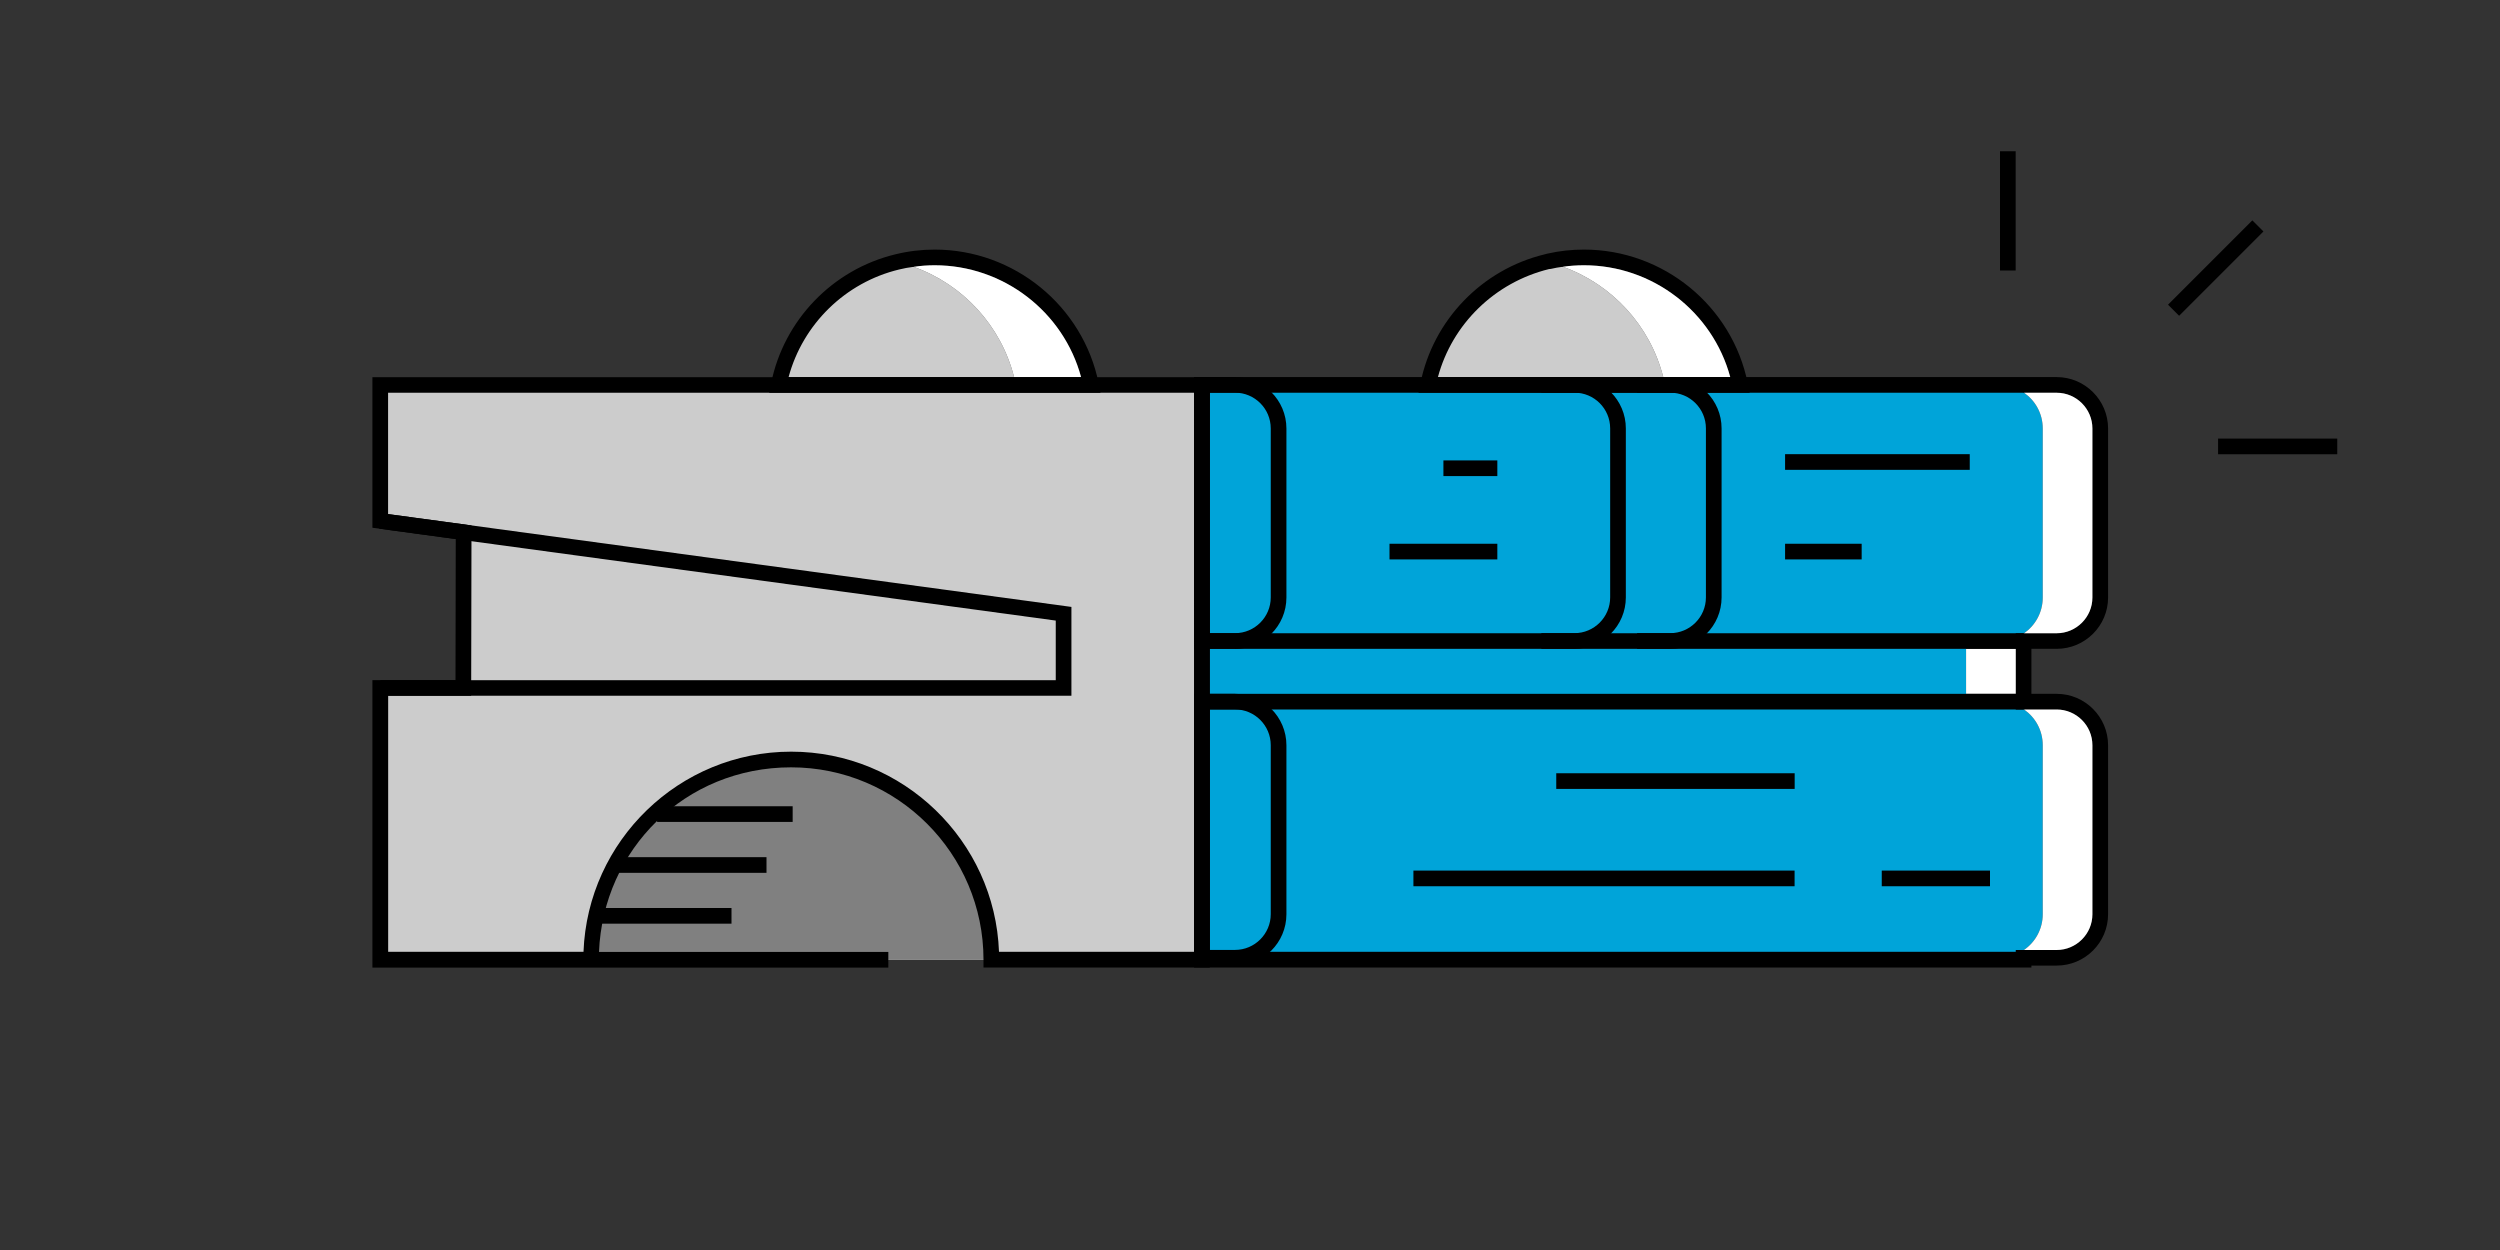 <?xml version="1.0" encoding="utf-8"?>
<svg xmlns="http://www.w3.org/2000/svg" id="a" viewBox="0 0 300 150">
  <rect x="0" y="0" width="300" height="150" fill="#333333" stroke="none"/>
  <defs>
    <style>.b{fill:#fff;}.c{fill:#00a4d9;}.d{fill:#ccc;}.e{fill:gray;}</style>
  </defs>
  <path class="c" d="M235.93,84.2h3.97c.7,0,1.38,.14,1.99,.4,.34,.13,.65,.3,.94,.5,.02,.01,.04,.02,.06,.04,1.36,.95,2.24,2.51,2.24,4.29v20.27c0,1.78-.89,3.36-2.26,4.3-.84,.58-1.87,.93-2.97,.93h-3.97v.23h-98.6V46.19h102.57c1.11,0,2.14,.35,2.99,.94,1.36,.95,2.24,2.51,2.24,4.29v20.28c0,1.77-.88,3.34-2.24,4.29-.02,.01-.04,.02-.06,.04-.29,.2-.6,.37-.94,.5-.61,.26-1.29,.4-1.99,.4h-3.97v7.27Z"/>
  <path class="d" d="M121.91,46.19h-28.46c1.46-7.28,7.05-13.03,14.21-14.76,.67,.16,1.33,.36,1.97,.59,0,0,0,0,.01,0,5.93,2.12,10.49,7.07,12.05,13.23,.09,.31,.16,.62,.22,.94Z"/>
  <path class="d" d="M199.81,46.19h-28.44c1.46-7.28,7.05-13.03,14.21-14.76,.67,.16,1.33,.35,1.97,.58,5.91,2.12,10.48,7.08,12.04,13.24,.09,.31,.16,.62,.22,.94Z"/>
  <polygon class="d" points="144.23 46.19 144.23 115.16 45.63 115.16 45.63 82.55 55.59 82.55 55.63 63.87 45.63 62.51 45.63 46.19 144.23 46.19"/>
  <path d="M148.2,115.87h-4.9v-32.61h4.9c3.4,0,6.17,2.77,6.17,6.17v20.28c0,3.4-2.77,6.17-6.17,6.17Zm-3.03-1.88h3.03c2.37,0,4.29-1.93,4.29-4.29v-20.28c0-2.37-1.93-4.29-4.29-4.29h-3.03v28.86Z"/>
  <path class="e" d="M118.95,115.16h-48.03c0-13.28,10.75-24.02,24-24.02s24.02,10.75,24.02,24.02Z"/>
  <path d="M131.84,46c-1.88-9.3-10.16-16.05-19.68-16.05-1.59,0-3.18,.19-4.72,.57-7.53,1.82-13.38,7.89-14.91,15.48l-.23,1.13h39.76l-.22-1.13Zm-37.21-.75c1.71-6.35,6.8-11.35,13.26-12.91,.57-.14,1.15-.25,1.74-.32,0,0,0,0,.01,0,.83-.13,1.68-.19,2.52-.19,8.25,0,15.46,5.58,17.57,13.42h-35.1Z"/>
  <path class="b" d="M129.73,45.25h-8.04c-1.56-6.16-6.12-11.11-12.05-13.23,.83-.13,1.68-.19,2.52-.19,8.25,0,15.46,5.58,17.57,13.42Z"/>
  <path d="M209.73,46c-1.87-9.3-10.14-16.05-19.65-16.05-1.5,0-2.95,.16-4.31,.47l-.11,.02c-.15,.03-.27,.06-.3,.08-7.53,1.82-13.39,7.89-14.91,15.48l-.23,1.13h39.74l-.23-1.13Zm-37.18-.75c1.71-6.35,6.8-11.35,13.33-12.96l.21-.02c.47-.11,.96-.2,1.46-.26,.82-.12,1.66-.18,2.53-.18,8.23,0,15.44,5.58,17.55,13.42h-35.08Z"/>
  <path class="b" d="M207.63,45.25h-8.04c-1.56-6.16-6.13-11.12-12.04-13.24,.82-.12,1.66-.18,2.53-.18,8.23,0,15.44,5.58,17.55,13.42Z"/>
  <path d="M145.17,116.1h-27.15v-.94c0-12.73-10.36-23.08-23.09-23.08s-22.55,9.85-23.05,22.15h34.72v1.88H44.69v-34.49h9.97l.03-16.93-10-1.36v-18.07h100.48V116.1Zm-25.29-1.88h23.42V47.13H46.57v14.56l10.01,1.36-.04,20.44h-9.96v30.73h23.44c.5-13.33,11.49-24.02,24.92-24.02s24.45,10.69,24.94,24.02Z"/>
  <rect x="71.51" y="108.96" width="16.27" height="1.88"/>
  <rect x="73.84" y="102.86" width="18.14" height="1.88"/>
  <rect x="78.85" y="96.75" width="16.27" height="1.88"/>
  <polygon points="128.57 83.49 45.63 83.49 45.63 81.62 126.69 81.62 126.69 74.47 45.5 63.44 45.76 61.58 128.57 72.83 128.57 83.49"/>
  <path d="M148.2,77.86h-4.9V45.25h4.9c3.4,0,6.17,2.77,6.17,6.17v20.28c0,3.4-2.77,6.17-6.17,6.17Zm-3.03-1.88h3.03c2.37,0,4.29-1.93,4.29-4.29v-20.28c0-2.37-1.93-4.29-4.29-4.29h-3.03v28.86Z"/>
  <path d="M200.42,77.86h-3.97v-1.88h3.97c2.37,0,4.29-1.93,4.29-4.29v-20.28c0-2.37-1.92-4.29-4.29-4.29h-3.97v-1.88h3.97c3.4,0,6.17,2.77,6.17,6.17v20.28c0,3.4-2.77,6.17-6.17,6.17Z"/>
  <path d="M188.93,77.86h-3.97v-1.88h3.97c2.37,0,4.29-1.93,4.29-4.29v-20.28c0-2.37-1.92-4.29-4.29-4.29h-3.97v-1.88h3.97c3.4,0,6.17,2.77,6.17,6.17v20.28c0,3.4-2.77,6.17-6.17,6.17Z"/>
  <path d="M246.8,77.86c3.4,0,6.17-2.76,6.17-6.16v-20.28c0-3.4-2.77-6.17-6.17-6.17h-103.51V116.1h100.48v-.23h3.03c3.4,0,6.17-2.76,6.17-6.16v-20.28c0-3.4-2.77-6.17-6.17-6.17h-3.03v-5.4h3.03Zm-4.91-1.87v9.15h4.91c2.36,0,4.29,1.92,4.29,4.29v20.28c0,2.36-1.93,4.29-4.29,4.29h-4.91v.22h-96.72V47.13h101.63c2.36,0,4.29,1.92,4.29,4.29v20.28c0,2.36-1.93,4.29-4.29,4.29h-4.91Z"/>
  <path class="b" d="M251.09,89.43v20.28c0,2.36-1.93,4.29-4.29,4.29h-3.93c1.37-.94,2.26-2.52,2.26-4.3v-20.27c0-1.78-.88-3.34-2.24-4.29h3.91c2.36,0,4.29,1.92,4.29,4.29Z"/>
  <path class="b" d="M251.09,51.42v20.28c0,2.36-1.93,4.29-4.29,4.29h-3.91c1.36-.95,2.24-2.52,2.24-4.29v-20.28c0-1.78-.88-3.34-2.24-4.29h3.91c2.36,0,4.29,1.92,4.29,4.29Z"/>
  <rect class="b" x="235.93" y="77.86" width="5.96" height="5.4"/>
  <rect x="144.23" y="75.99" width="98.6" height="1.87"/>
  <rect x="144.23" y="83.26" width="98.6" height="1.88"/>
  <rect x="214.21" y="54.5" width="22.16" height="1.88"/>
  <rect x="186.75" y="92.79" width="28.61" height="1.88"/>
  <rect x="169.61" y="104.47" width="45.74" height="1.88"/>
  <rect x="225.81" y="104.47" width="12.99" height="1.88"/>
  <rect x="214.21" y="65.25" width="9.19" height="1.88"/>
  <rect x="166.74" y="65.25" width="12.94" height="1.88"/>
  <rect x="173.21" y="55.25" width="6.47" height="1.88"/>
  <rect x="240" y="18.15" width="1.88" height="14.31"/>
  <rect x="266.17" y="52.63" width="14.3" height="1.88"/>
  <rect x="258.73" y="31.23" width="14.31" height="1.88" transform="translate(55.13 197.43) rotate(-45)"/>
</svg>